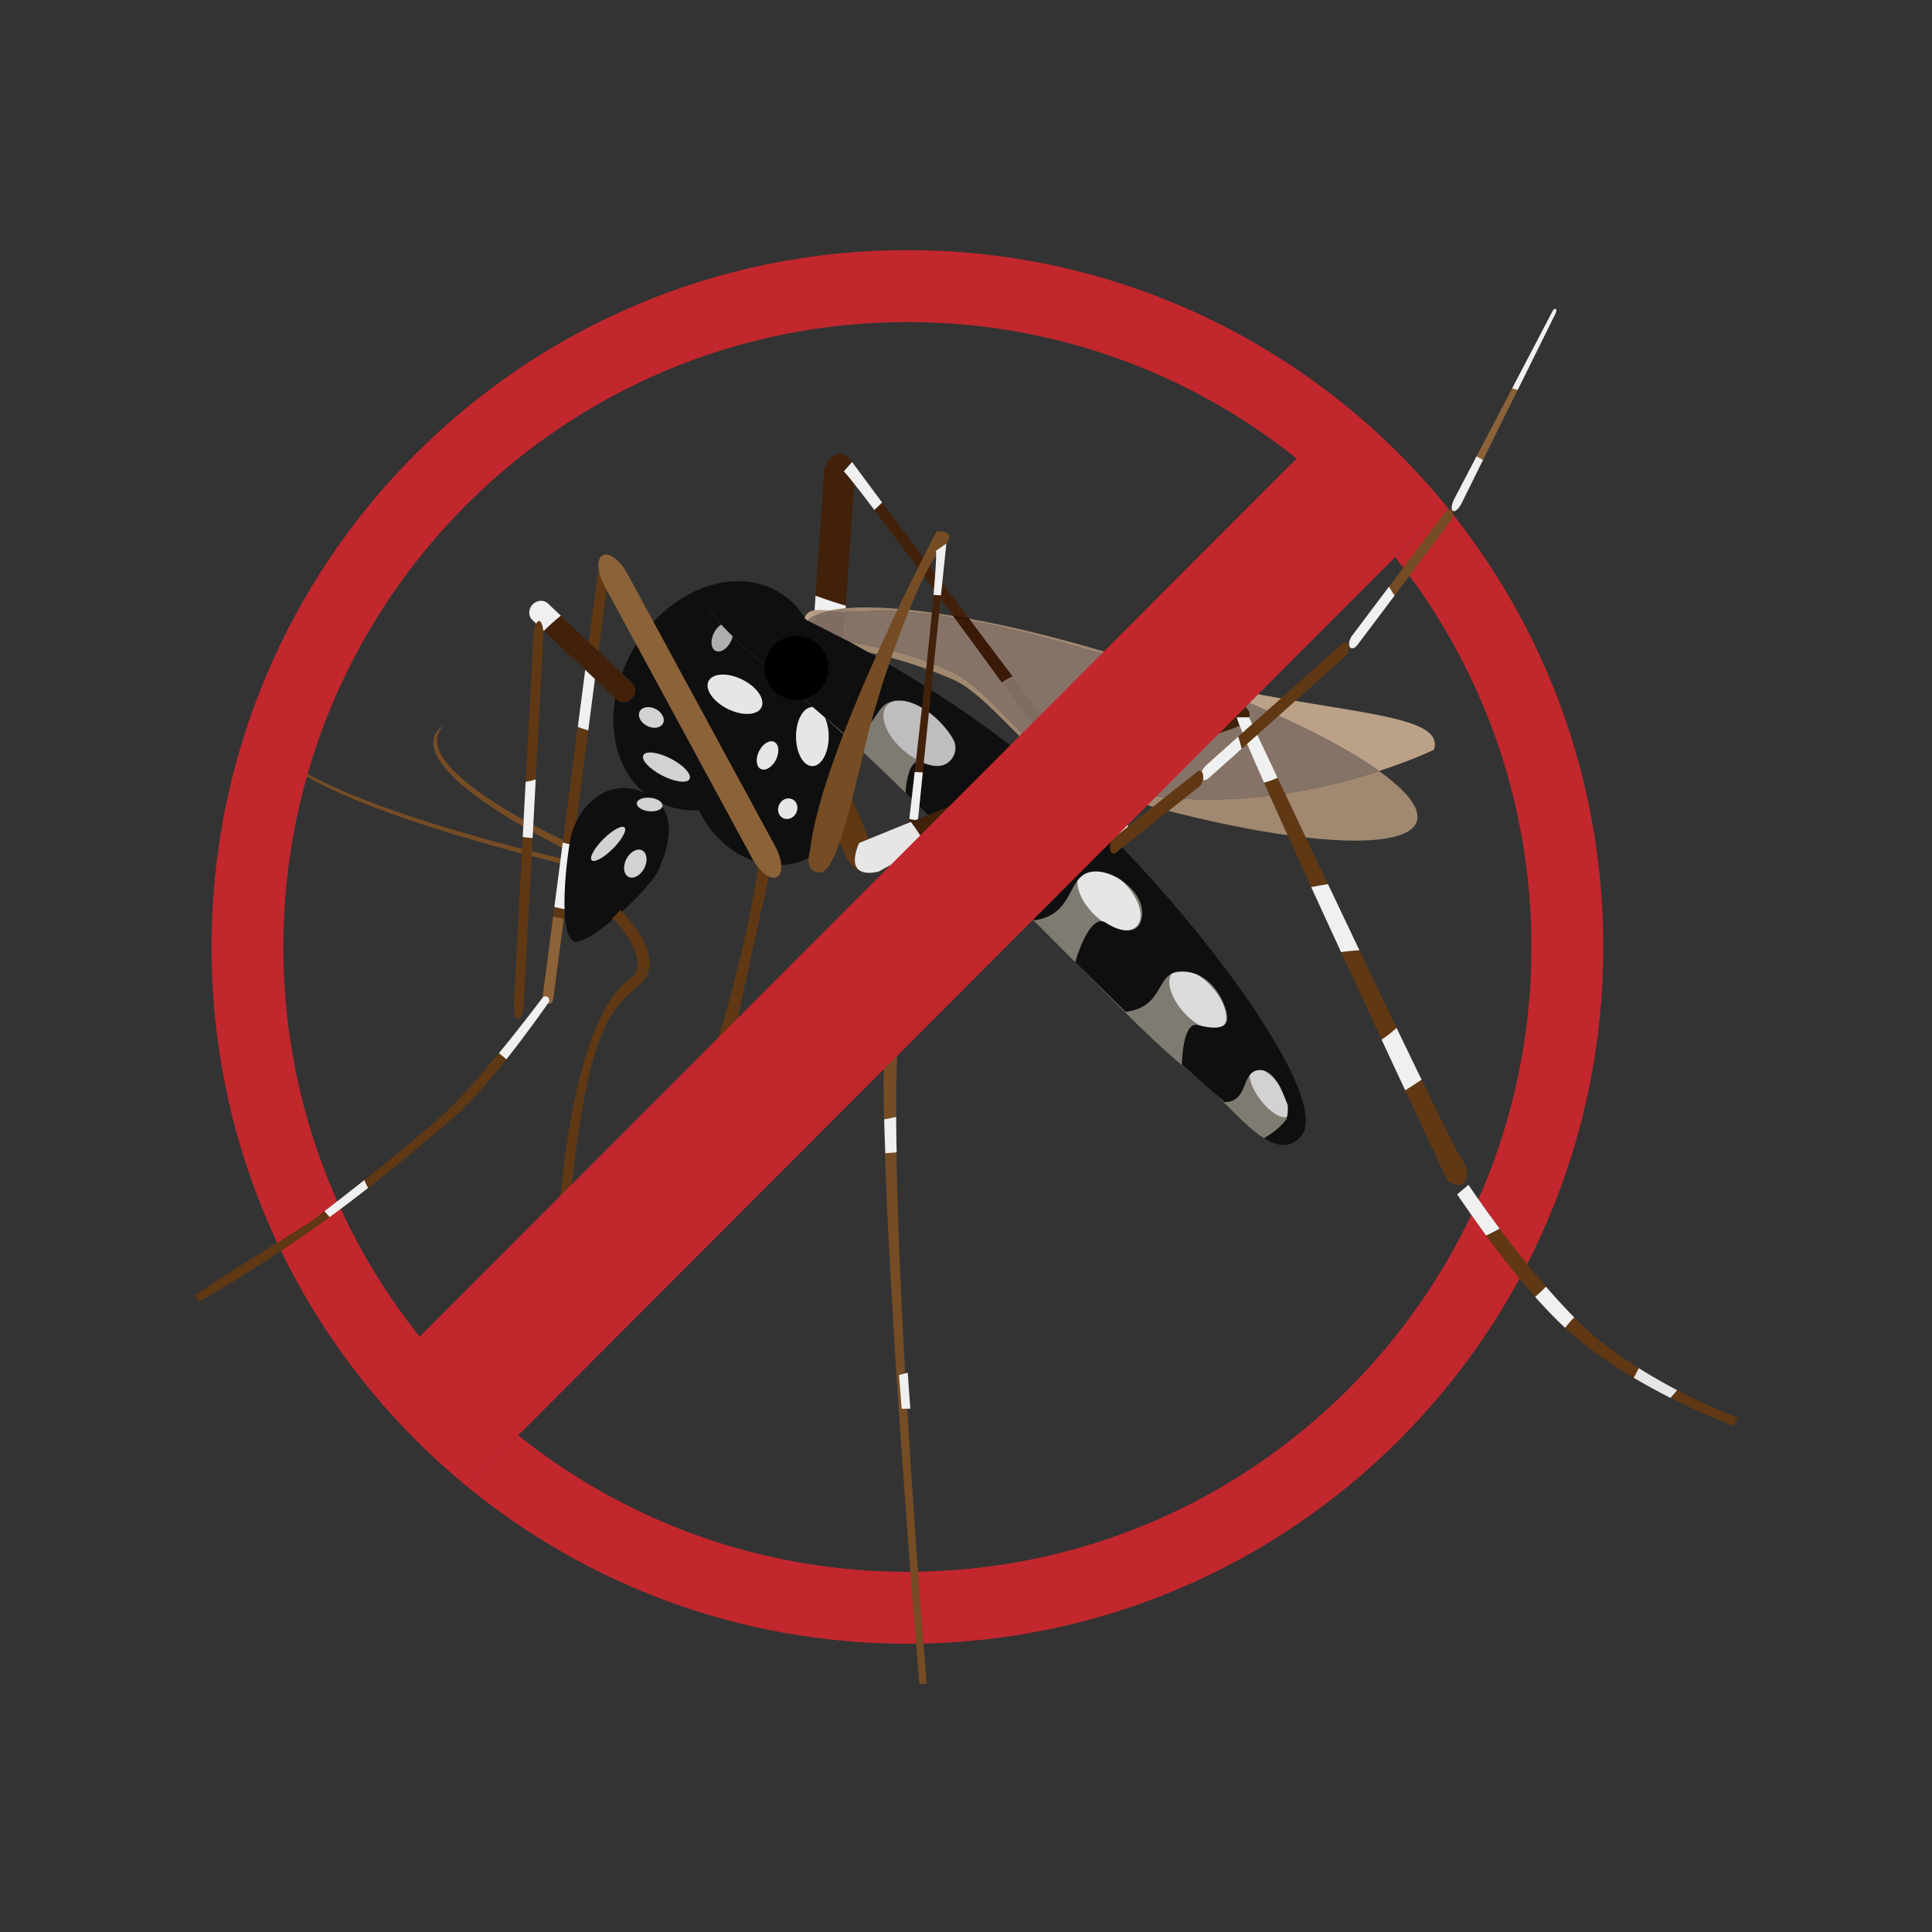 <?xml version="1.0" encoding="UTF-8"?>
<svg data-bbox="37.907 48.543 299.499 278.277" height="500" viewBox="0 0 375 375" width="500" xmlns="http://www.w3.org/2000/svg" data-type="ugc">
    <rect x="0" y="0" width="375" height="375" fill="#333333" stroke="none"/>
    <g>
        <defs>
            <clipPath id="3fe1f696-8124-49dc-89df-cdeda0c12f8e">
                <path d="M41 48.563h221V270H41Zm0 0"/>
            </clipPath>
            <clipPath id="c02c825c-3a66-490f-a9fe-c61059bdf4e4">
                <path d="M282 229h55.5v48H282Zm0 0"/>
            </clipPath>
            <clipPath id="4a82e5ef-65c7-48e5-8a4b-c23bfa2b001f">
                <path d="M171 197h9v129.813h-9Zm0 0"/>
            </clipPath>
            <clipPath id="7beb3d6a-589f-4b66-bd08-0e15d2108db2">
                <path d="M37.5 193H107v60H37.5Zm0 0"/>
            </clipPath>
            <clipPath id="eb13537b-0895-4347-9e1f-ad266c418ab1">
                <path d="M148.387 123.46h12.39v12.392h-12.39Zm0 0"/>
            </clipPath>
            <clipPath id="3a3eda99-60c6-46f6-bb71-a16f496e8c7c">
                <path d="M154.582 123.46a6.195 6.195 0 1 0 0 12.392 6.195 6.195 0 1 0 0-12.391m0 0"/>
            </clipPath>
        </defs>
        <path d="M157.691 124.414c-.152 2.219 1.063 4.113 2.72 4.227 1.655.113 3.12-1.594 3.276-3.813l2.231-32.512c.152-2.222-1.063-4.113-2.715-4.23-1.656-.113-3.125 1.598-3.277 3.816z" fill="#42210b"/>
        <path d="M165.39 89.676s48.602 65.73 53.266 69.527c0 0 .942 3.27 0 4.215-.941.953-2.773-.211-4.246-1.055-1.476-.851-7.012-11.672-10.176-16.34-3.168-4.668-37.773-52.062-40.46-54.53z" fill="#42210b"/>
        <path d="M158.297 115.621a95 95 0 0 0 5.887 1.945l-.496 7.262c-.157 2.219-1.622 3.926-3.278 3.813-1.656-.114-2.87-2.008-2.719-4.227z" fill="#f0f0f0"/>
        <path d="M213.902 153.742c2.364 2.922 4.055 4.89 4.754 5.461 0 0 .942 3.27 0 4.215-.941.953-2.773-.211-4.246-1.055-.797-.46-2.773-3.82-4.922-7.547 1.434-.617 2.922-1.058 4.414-1.074" fill="#f0f0f0"/>
        <path d="M196.543 131.309c2.246 2.964 4.45 5.859 6.547 8.593-.91.196-1.817.426-2.715.7a2397 2397 0 0 0-5.902-8.133 17 17 0 0 1 2.07-1.16" fill="#f0f0f0"/>
        <path d="M169.707 98.977c-3.11-4.098-5.328-6.93-5.934-7.485l1.618-1.816s2.254 3.047 5.832 7.86q-.74.737-1.516 1.44" fill="#f0f0f0"/>
        <path d="M110.574 163.664S78.38 149.207 86.008 140.93c0 0-12.035 5.816 24.285 24.234z" fill="#754c24"/>
        <path d="M108.836 166.594S48.93 153.047 51.684 140.93c0 0-9.02 10.11 57.152 26.699z" fill="#754c24"/>
        <path d="M105.383 193.117c-.246 1.89.02 1.582.594 1.653.57.078 1.234.511 1.48-1.38l10.488-80.6c.246-1.9-.02-3.493-.59-3.567-.574-.075-1.238 1.398-1.484 3.289z" fill="#603813"/>
        <path d="m115.941 128.18-1.765 13.586c-.68-.203-1.36-.422-2.024-.668l1.739-13.352q1.013.252 2.05.434" fill="#f0f0f0"/>
        <path d="M110.762 163.918a.96.96 0 0 0 .539-.035l-1.64 12.594a27 27 0 0 1-2.056-.446l1.625-12.488c.508.137 1.012.262 1.532.375" fill="#f0f0f0"/>
        <path d="M110.777 162.574c-.875 4.258-2.52 18.88.66 20.156 2.61 1.043 14.704-10.097 16.34-13.792 1.696-3.82 4.848-12.094-3.203-15.278-7.293-2.883-12.715 3.61-13.797 8.914" fill="#0f0f0f"/>
        <path d="M123.305 125.36c6.8-11.06 19.351-15.676 28.039-10.32 6.613 4.077 9.074 12.769 6.87 21.565 2.259 2.043 4.774 3.458 6 6.625 3.626 9.383-.487 20.747-8.398 23.81-7.421 2.874-16.113-1.462-20.148-9.763-3.164.16-6.238-.539-8.945-2.207-8.684-5.355-10.215-18.656-3.418-29.71" fill="#0f0f0f"/>
        <path d="M154.504 142.965c0 3.168 1.422 5.738 3.176 5.738s3.175-2.57 3.175-5.738c0-3.164-1.421-5.735-3.175-5.735s-3.176 2.57-3.176 5.735" fill="#e6e6e6"/>
        <path d="M141.25 137.605c2.836 1.41 5.766 1.27 6.543-.304.781-1.574-.887-3.992-3.723-5.399-2.836-1.402-5.765-1.27-6.543.309-.78 1.574.887 3.992 3.723 5.394" fill="#e6e6e6"/>
        <path d="M151.992 158.797c.906.453 2.051-.004 2.551-1.012.5-1.012.168-2.2-.742-2.648-.91-.45-2.055 0-2.551 1.011-.5 1.012-.172 2.196.742 2.649" fill="#e6e6e6"/>
        <path d="M147.672 149.262c.91.453 2.23-.36 2.95-1.813.718-1.453.562-3-.349-3.449-.91-.45-2.23.36-2.945 1.813-.719 1.453-.566 3 .344 3.449" fill="#e6e6e6"/>
        <path d="M152.129 124.766c.906.453 2.226-.364 2.945-1.817.719-1.449.567-2.996-.344-3.445-.914-.45-2.23.36-2.949 1.812-.719 1.45-.562 3 .348 3.45" fill="#afafaf"/>
        <path d="M138.902 126.332c.91.453 2.23-.36 2.95-1.812.718-1.454.562-2.997-.348-3.45s-2.23.36-2.95 1.817c-.714 1.449-.562 2.996.348 3.445" fill="#afafaf"/>
        <path d="M124.875 146.574c-.469.903 1.164 2.672 3.64 3.95 2.477 1.28 4.864 1.585 5.329.683.46-.906-1.164-2.676-3.64-3.953-2.481-1.277-4.864-1.582-5.329-.68" fill="#d2d2d2"/>
        <path d="M124.168 138.09c-.469.902.168 2.156 1.418 2.8 1.246.645 2.637.434 3.102-.468.464-.906-.172-2.16-1.418-2.805-1.25-.644-2.637-.433-3.102.473" fill="#d2d2d2"/>
        <path d="M121.582 166.734c-.73 1.418-.55 2.973.41 3.465.957.492 2.328-.254 3.059-1.676.73-1.421.547-2.968-.41-3.464-.961-.496-2.329.254-3.059 1.675" fill="#d2d2d2"/>
        <path d="M117.11 162.867c-1.758 1.758-2.77 3.602-2.258 4.113.511.508 2.351-.5 4.113-2.257 1.758-1.762 2.77-3.602 2.258-4.114-.512-.511-2.352.5-4.114 2.258" fill="#d2d2d2"/>
        <path d="M126.23 154.848c-1.375-.141-2.554.324-2.628 1.047s.984 1.421 2.363 1.566c1.375.14 2.555-.328 2.629-1.047.07-.719-.98-1.426-2.364-1.566" fill="#d2d2d2"/>
        <path d="M267.672 149.652c-7.824-5.597-21.211-12.097-37.402-17.937 28.02 7.023 50.445 6.308 48.07 13.812 0 0-4.035 1.97-10.668 4.125m-111.043-29.035q-.21-.371-.434-.73c.34-.899.977-1.293 1.907-1.434l-.075 1.082q-.88.471-1.398 1.082" fill="#baa188"/>
        <path d="m158.027 119.535.075-1.082z" fill="#6e4827"/>
        <path d="m158.027 119.535.075-1.082q.445-.063.984-.062c.578 0 1.23.046 1.96.109-1.21.258-2.222.602-3.019 1.035" fill="#b49b82"/>
        <path d="M156.027 121.723c-.136-.45-.105-.993.11-1.668.015-.055.035-.114.058-.168.149.238.293.484.434.73a3 3 0 0 0-.578 1.031z" fill="#5a4128"/>
        <path d="M263.023 163.168c-11.273 0-29.285-3.313-49.128-9.438q-.614-.754-1.282-1.597c7.418 2.199 14.883 3.047 21.977 3.047 13.137 0 25.023-2.903 33.082-5.528 5.379 3.852 8.125 7.278 7.336 9.766-.801 2.535-5.156 3.75-11.985 3.75m-55.789-12.262c-8.078-5.129-15.597-16.078-22.25-19-8.945-3.93-16.332-5.336-21.418-6.27.059-.257.098-.53.121-.808l.028-.422c5.125.793 12.5 2.02 21.277 6.13 6.371 2.984 13.461 13.241 21.168 18.554.348.582.707 1.191 1.074 1.816" fill="#a08871"/>
        <path d="M213.895 153.73q-1.157-.358-2.313-.722c-1.465-.469-2.918-1.196-4.348-2.102-.367-.625-.726-1.234-1.074-1.816 1.7 1.168 3.426 2.097 5.184 2.656q.632.2 1.27.387.666.843 1.28 1.597" fill="#291105"/>
        <path d="M163.566 125.637c-2.257-.414-4.062-.739-5.351-1.145q-.18-.645-.406-1.265c1.332.492 3.336.78 5.906 1.18l-.028.421a6 6 0 0 1-.12.809" fill="#96806b"/>
        <path d="M158.215 124.492c-1.817-.582-2.606-1.332-2.188-2.77.211.688.82 1.15 1.782 1.505q.226.62.406 1.265" fill="#0a0807"/>
        <path d="M230.27 131.715a186 186 0 0 1-10.946-3.09c-11.226-3.566-21.77-6.414-30.965-8.156q-.146-.199-.293-.39c9.352 1.706 20.121 4.398 31.414 7.984a308 308 0 0 1 10.79 3.652m-44.985-11.793c-5.254-.883-10.015-1.36-14.148-1.36-1.18 0-2.301.036-3.375.118a32 32 0 0 1-3.656.04l.046-.665a44 44 0 0 1 3.88-.157c4.636 0 10.41.559 16.976 1.645q.142.187.277.379" fill="#a08871"/>
        <path d="M188.36 120.469a157 157 0 0 0-3.075-.547q-.136-.192-.277-.379 1.5.25 3.058.535.147.193.293.39" fill="#291105"/>
        <path d="M164.105 118.719c-.785-.031-1.507-.09-2.183-.145q-.452-.04-.875-.074c.922-.2 1.96-.348 3.105-.445z" fill="#96806b"/>
        <path d="M234.59 155.18c-7.094 0-14.559-.848-21.977-3.047-2.64-3.305-5.925-7.535-9.523-12.23-2.098-2.735-4.3-5.63-6.547-8.594a4335 4335 0 0 1-8.184-10.84c9.196 1.742 19.739 4.59 30.965 8.156a186 186 0 0 0 10.946 3.09c16.19 5.84 29.578 12.34 37.402 17.937-8.059 2.625-19.945 5.528-33.082 5.528m-28.43-6.09c-7.707-5.313-14.797-15.57-21.168-18.555-8.777-4.11-16.152-5.336-21.277-6.129l.39-5.687a32 32 0 0 0 3.657-.04 44 44 0 0 1 3.375-.117c4.133 0 8.894.477 14.148 1.36 3.211 4.363 6.38 8.695 9.192 12.547h-.004c2.054 2.82 3.918 5.386 5.46 7.527 2.192 3.027 3.743 5.2 4.301 6.027.575.848 1.23 1.903 1.926 3.067m-48.379-25.95a18 18 0 0 0-1.152-2.523c.344-.406.812-.77 1.398-1.082z" fill="#867368"/>
        <path d="m157.781 123.14.246-3.605z" fill="#3a1a07"/>
        <path d="M212.613 152.133a68 68 0 0 1-1.27-.387c-1.757-.559-3.484-1.488-5.183-2.656a66 66 0 0 0-1.926-3.067c-.558-.828-2.109-3-4.3-6.027.152.207.296.406.441.606a33 33 0 0 1 2.715-.7c3.597 4.696 6.883 8.926 9.523 12.23m-18.136-19.663c-2.813-3.852-5.98-8.184-9.192-12.547q1.51.252 3.074.547a4335 4335 0 0 0 8.184 10.84q-1.077.51-2.066 1.16" fill="#3a1a07"/>
        <path d="M163.715 124.406c-2.57-.398-4.574-.687-5.906-1.18l-.028-.085.246-3.606c.797-.433 1.809-.777 3.02-1.035q.423.034.875.074c.676.055 1.398.114 2.183.145z" fill="#806d62"/>
        <path d="m200.375 140.602-.441-.606c-1.543-2.14-3.407-4.707-5.461-7.527h.004q.989-.65 2.066-1.16c2.246 2.964 4.45 5.859 6.547 8.593-.91.196-1.817.426-2.715.7" fill="#806d62"/>
        <path d="M157.809 123.227c-.961-.356-1.57-.817-1.782-1.504l.024-.075a3 3 0 0 1 .578-1.03q.667 1.205 1.152 2.523z" fill="#261308"/>
        <path d="M119.7 135.781c.816.77 2.148.676 2.984-.21.832-.883.847-2.227.03-2.997l-16.362-15.441c-.817-.766-2.157-.672-2.985.21-.832.887-.847 2.227-.035 2.993z" fill="#42210b"/>
        <path d="m105.57 122.45-2.238-2.114c-.812-.766-.797-2.106.035-2.992.828-.883 2.168-.977 2.985-.211l2.511 2.375a38 38 0 0 0-3.293 2.941" fill="#f0f0f0"/>
        <path d="M99.746 194.785c-.09 1.676.27 3.055.8 3.082.528.028 1.032-1.304 1.122-2.976l3.785-71.274c.09-1.676-.27-3.05-.797-3.082-.531-.027-1.035 1.309-1.125 2.98z" fill="#603813"/>
        <path d="m103.984 151.277-.605 11.375a16 16 0 0 1-1.914-.203l.566-10.699a12.4 12.4 0 0 0 1.953-.473" fill="#f0f0f0"/>
        <path d="M107.363 177.906q1.014.251 2.051.438l-1.957 15.047c-.246 1.89-.91 1.457-1.48 1.379-.575-.07-.84.238-.594-1.653z" fill="#8c6239"/>
        <path d="M149.258 170.129s-8.582 37.816-9.426 44.836c0 0-2.125 1.258-3.605 0-1.48-1.254 7.418-22.098 11.234-48.574z" fill="#603813"/>
        <path d="M136.227 214.965c-16.247 38.047-36.774 59.277-48.809 69.293.234.379.574.808.98 1.265 28.336-23.574 49.832-68.441 50.637-68.632z" fill="#603813"/>
        <path d="M134.035 225.684a55 55 0 0 0-2.035-1.391 233 233 0 0 0 4.227-9.328l2.808 1.926c-.219.05-1.984 3.433-5 8.793" fill="#f0f0f0"/>
        <path d="M108.371 262.527c.293.317.582.649.875.97a197 197 0 0 1-6.02 7.304c-.316-.344-.628-.692-.937-1.035a175 175 0 0 0 6.082-7.239" fill="#f0f0f0"/>
        <path d="M165.012 154.277s5.12 10.98 4.484 13.352c-.637 2.367-3.242 1.66-4.484 0-1.239-1.66-3.782-8.426-3.782-8.426z" fill="#603813"/>
        <path d="M120.422 176.629s9.57 9.191 3.855 14.332c-5.715 5.137-10.625 7.894-14.156 47.996h-1.855s1.855-40.531 14.058-49.012c4.524-3.144-3.101-12.03-3.586-11.554z" fill="#603813"/>
        <path d="M245.352 220.922c-3.922-2.43-8.098-7.629-11.438-10.399-9.004-7.453-10.434-8.824-25.219-23.761-4.101-4.149-30.808-30.907-37.082-36.918-16.375-15.703-30.867-26.121-33.875-31.63 2.442-.269 6.598.97 11.973 3.458 10.687 4.941 29.305 14.969 45.55 27.598 21.532 16.734 47.77 48.367 54.68 65.207.063.98-.011 1.89-.187 2.734-1.238 1.637-2.875 2.851-4.402 3.71" fill="#807b72"/>
        <path d="M235.219 191.566c2.648 2.946 3.574 6.442 2.066 7.797-1.508 1.36-4.879.07-7.527-2.879s-3.574-6.441-2.067-7.8c1.512-1.356 4.883-.07 7.528 2.882" fill="#dcdcdc"/>
        <path d="M218.234 171.438c2.957 2.972 4.024 6.714 2.375 8.359-1.648 1.644-5.382.57-8.34-2.402-2.96-2.97-4.023-6.715-2.378-8.36 1.648-1.644 5.382-.566 8.343 2.403" fill="#e6e6e6"/>
        <path d="M202.176 154.078c2.953 2.902 3.777 6.856 1.844 8.836-1.938 1.977-5.903 1.23-8.856-1.668-2.957-2.898-3.781-6.855-1.844-8.832 1.934-1.98 5.903-1.234 8.856 1.664" fill="#d2d2d2"/>
        <path d="M181.387 138.75c3.492 2.938 5.008 6.887 3.383 8.824s-5.77 1.13-9.262-1.808c-3.496-2.938-5.008-6.887-3.383-8.825s5.773-1.125 9.262 1.809" fill="#bebebe"/>
        <path d="M248.367 210.64c1.926 2.524 2.653 5.208 1.63 5.993-1.032.785-3.423-.625-5.345-3.149-1.925-2.527-2.652-5.207-1.629-5.992 1.028-.785 3.422.625 5.344 3.149" fill="#d2d2d2"/>
        <path d="M137.168 116.203v-.012q.012-.152.055-.293l.007-.043c.024-.09.063-.171.098-.257l.024-.055c.046-.102.113-.195.183-.29 1.508-1.944 6.598-.866 13.957 2.536.406.188 12.895 6.516 13.2 6.68l.078.047c3.14 1.71 6.476 3.609 9.91 5.675l.015.008a261 261 0 0 1 9.88 6.242l-.06-.14 2.118 1.535a203 203 0 0 1 9.597 6.93l.02.011.004.004q.391.303.789.606c5.996 4.66 12.36 10.476 18.562 16.808l.836.793-.011.055a269 269 0 0 1 16.757 18.973l.055.062v.004a226 226 0 0 1 5.39 6.996v-.008l.016.024c3.348 4.527 6.282 8.886 8.641 12.867l.031.039-.004.008c1.856 3.133 3.356 6.031 4.407 8.586 1.894 4.617 2.34 8.125.836 9.906-2.063 2.438-4.579 2.055-7.207.422 1.53-.86 3.168-2.078 4.406-3.723.176-.84.246-1.742.183-2.722-.941-2.286-2.425-7.032-5.593-6.77-3.508.281-1.942 6.211-6.672 6.211l-8.266-7.246s.067-8.492 3.078-7.711c6.145 1.59 6.004-.969 5.504-2.77-1.156-4.175-4.586-8.09-9.351-7.558-4.301.48-2.75 6.863-10.164 7.77l-9.782-9.641s2.73-9.692 5.922-7.668c3.82 2.43 6.778 1.98 7.067-1.457.359-4.305-4.914-8.485-8.993-8.485-5.851 0-3.617 8.286-11.902 9.48l-7.387-7.402s1.153-9.332 4.633-7.847c5.563 2.375 7.684-1.82 6.828-4.18-1.496-4.121-6.918-8.965-10.617-7.523-4.125 1.62-1.406 8.507-10.555 10.07l-7.941-7.871s.375-7.29 3.285-5.887c5.215 2.512 7.281-2.176 6.145-4.234-2.371-4.301-8.172-9.059-12.508-7.457-3.106 1.148-2.266 5.387-8.578 6.351l-8.801-7.57h-.004c-10.824-9.39-18.402-15.625-18.121-18.879" fill="#0f0f0f"/>
        <path d="M181.785 103.16s-22.25 41.89-24.582 62.004c0 0-1.27 3.984 1.805 4.2 3.07.21 5.824-11.536 9.004-24.973 3.18-13.434 11.445-36.137 15.68-38.895 0 0 2.12-2.547-1.907-2.336" fill="#754c24"/>
        <path d="M183.691 105.496s-8.472 80.777-9.109 92.371h-2.758s10.57-85.527 9.844-90.965z" fill="#42210b"/>
        <path d="M181.195 115.473c.403-4.555.594-7.668.473-8.57l2.023-1.407-1.05 10.059q-.726-.019-1.446-.082" fill="#f0f0f0"/>
        <path d="M179.113 149.926c-.316 3.12-.633 6.25-.941 9.34a40 40 0 0 1-1.676-.309c.352-3.02.703-6.078 1.05-9.129q.781.075 1.567.098" fill="#f0f0f0"/>
        <path d="M176.184 179.5c-.336 3.488-.633 6.676-.883 9.418a11.5 11.5 0 0 1-2.34-.309c.328-2.726.719-5.953 1.144-9.507q1.037.21 2.079.398" fill="#f0f0f0"/>
        <path d="M270.797 108.148c16.55 20.743 26.45 47.036 26.45 75.649 0 66.984-54.227 121.285-121.122 121.285-28.574 0-54.832-9.914-75.543-26.484l-9.926 9.933c23.285 19.07 53.043 30.52 85.469 30.52 74.602 0 135.074-60.555 135.074-135.254 0-32.473-11.433-62.27-30.484-85.582z" fill="#c1272d"/>
        <g clip-path="url(#3fe1f696-8124-49dc-89df-cdeda0c12f8e)">
            <path d="M55.004 183.797c0-66.984 54.23-121.285 121.121-121.285 28.574 0 54.832 9.914 75.547 26.488l9.922-9.937c-23.285-19.07-53.04-30.52-85.469-30.52-74.598 0-135.07 60.555-135.07 135.254 0 32.473 11.43 62.27 30.48 85.582l9.922-9.934c-16.55-20.742-26.453-47.035-26.453-75.648" fill="#c1272d"/>
        </g>
        <path d="M166.742 163.633s67.805-27.93 73.738-27.332c0 0 4.66 2.297 0 4.629-2.417 1.21-20.218 6.285-37.261 13.02-15.813 6.241-30.969 14.179-32.621 15.202 0 0-7.036 2.118-3.856-5.52" fill="#42210b"/>
        <path d="M166.742 163.633s3.965-1.637 10.055-4.102c1.156 1.496 2.164 3.13 3.058 4.828-5.035 2.473-8.515 4.336-9.257 4.793 0 0-7.036 2.118-3.856-5.52" fill="#e6e6e6"/>
        <path d="M242.441 139.23s38.82 82.458 41.266 85.723c1.906 2.547 1.258 6.785-2.754 4.242 0 0-39.648-84.53-40.898-89.965z" fill="#603813"/>
        <path d="M245.34 151.918c-3.004-6.77-5.02-11.527-5.285-12.688h2.386s2.18 4.625 5.536 11.727c-.844.406-1.727.719-2.637.961" fill="#f0f0f0"/>
        <path d="M257.762 171.613c1.984 4.188 4.047 8.516 6.093 12.817q-1.785.13-3.554.367a4565 4565 0 0 1-5.797-12.61 76 76 0 0 1 3.258-.574" fill="#f0f0f0"/>
        <path d="M271.074 199.516c1.723 3.586 3.36 6.972 4.852 10.043a84 84 0 0 1-3.18 2.07c-1.418-3.043-2.96-6.356-4.578-9.836a24 24 0 0 0 2.906-2.277" fill="#f0f0f0"/>
        <g clip-path="url(#c02c825c-3a66-490f-a9fe-c61059bdf4e4)">
            <path d="M285.031 229.98s10.438 15.735 21.16 26.364c11.086 10.984 28.872 18.047 31.215 18.867l-.996 1.492s-18.8-6.77-31.562-18.02c-10.41-9.18-21.012-25.519-22.02-26.851z" fill="#603813"/>
        </g>
        <path d="M288.45 239.809c-3.079-4.211-5.2-7.418-5.622-7.977l2.203-1.852s2.383 3.59 6.035 8.497c-.851.488-1.726.925-2.617 1.332" fill="#f0f0f0"/>
        <path d="M300.066 249.738c1.782 2.055 3.63 4.086 5.493 5.965-.633.629-1.223 1.332-1.77 2.02-1.969-1.817-3.93-3.871-5.82-6a27 27 0 0 0 2.097-1.985" fill="#f0f0f0"/>
        <path d="M318.086 265.555a107 107 0 0 0 7.45 4.273c-.434.5-.864 1-1.298 1.5a123 123 0 0 1-7.133-3.902c.344-.617.665-1.238.98-1.871" fill="#e6e6e6"/>
        <path d="M262.414 123.43c-.527.699-.715 1.66-.422 2.14.293.485.957.309 1.485-.394l17.957-23.84c.523-.703.714-1.66.421-2.145-.293-.484-.957-.308-1.488.395z" fill="#754c24"/>
        <path d="M269.605 113.875c.356.582.715 1.168 1.07 1.738l-7.198 9.563c-.528.703-1.192.879-1.485.394-.293-.48-.105-1.441.422-2.14z" fill="#f0f0f0"/>
        <path d="M234.203 148.45c-.766.675-1.262 1.788-1.113 2.476.148.691.883.691 1.644.015l25.965-23.183c.762-.684 1.258-1.793 1.11-2.48-.149-.688-.883-.696-1.649-.012z" fill="#603813"/>
        <path d="m234.203 148.45 6.137-5.485q.37 1.154.676 2.367l-6.282 5.61c-.761.675-1.496.675-1.644-.016-.149-.688.347-1.801 1.113-2.477" fill="#f0f0f0"/>
        <path d="M216.113 162.68c-.476.379-.777 1.328-.664 2.12.113.794.594 1.126 1.07.747l16.34-12.934c.48-.383.782-1.336.668-2.125-.109-.793-.593-1.125-1.07-.75z" fill="#603813"/>
        <path d="M282.273 96.844c-.53 1.039-.644 2.082-.261 2.324.383.246 1.129-.402 1.656-1.441l17.61-35.579c.527-1.039 1.066-1.918.679-2.16-.383-.238-.7.57-1.234 1.61z" fill="#8c6239"/>
        <path d="M294.578 75.68c-.355-.094-.707-.203-1.062-.309l7.207-13.773c.535-1.04.851-1.848 1.234-1.61.387.242-.152 1.121-.68 2.16z" fill="#f0f0f0"/>
        <path d="M286.598 88.582c.41.242.824.48 1.25.7l-4.18 8.445c-.527 1.039-1.273 1.687-1.656 1.441-.383-.242-.27-1.285.261-2.324z" fill="#f0f0f0"/>
        <g clip-path="url(#4a82e5ef-65c7-48e5-8a4b-c23bfa2b001f)">
            <path d="M174.648 197.79c-2.824 24.448 3.45 108.023 5.23 129.03h-1.433s-8.949-105.898-6.527-128.648c0 0 2.809-1.067 2.73-.383" fill="#754c24"/>
        </g>
        <path d="M173.938 216.781q.017 3.321.101 6.883-1.094.104-2.195.168c-.09-2.27-.164-4.46-.219-6.562a27 27 0 0 0 2.313-.489" fill="#f0f0f0"/>
        <path d="M176.195 266.434c.16 2.359.328 4.699.496 7h-1.675a841 841 0 0 1-.512-6.559 20 20 0 0 0 1.691-.441" fill="#f0f0f0"/>
        <path d="M146.035 166.66c1.43 2.633 3.578 4.23 4.8 3.563 1.22-.66 1.052-3.336-.378-5.973l-28.691-52.906c-1.426-2.633-3.575-4.23-4.797-3.567-1.223.664-1.051 3.336.375 5.973z" fill="#8c6239"/>
        <g clip-path="url(#7beb3d6a-589f-4b66-bd08-0e15d2108db2)">
            <path d="M38.543 252.707s13.086-7.363 26.277-17.082c8.508-6.27 17.325-13.625 23.309-18.777 7.324-6.305 18.289-22.176 18.289-22.176.285-.266.285-.73 0-1.043-.285-.309-.75-.34-1.035-.078 0 0-12.645 17.027-20.574 23.89-11.36 9.836-24.57 19.727-24.57 19.727-.29.266-22.618 13.996-22.329 14.309z" fill="#603813"/>
        </g>
        <path d="M96.852 204.41c4.734-5.75 8.53-10.86 8.53-10.86.286-.26.75-.23 1.036.079.285.312.285.777 0 1.043 0 0-3.645 5.273-8.129 10.945-.469-.418-.945-.82-1.437-1.207" fill="#f0f0f0"/>
        <path d="M70.715 229.059c.219.523.465 1.035.722 1.53a282 282 0 0 1-6.617 5.036q-.419.31-.84.613c-.332-.386-.664-.773-.996-1.152a600 600 0 0 0 7.73-6.027" fill="#f0f0f0"/>
        <path d="M261.594 79.063 251.672 89 81.457 259.445l-9.922 9.934a136 136 0 0 0 19.121 19.152l9.926-9.933 170.215-170.45 9.918-9.933a136 136 0 0 0-19.121-19.153" fill="#c1272d"/>
        <g clip-path="url(#eb13537b-0895-4347-9e1f-ad266c418ab1)">
            <g clip-path="url(#3a3eda99-60c6-46f6-bb71-a16f496e8c7c)">
                <path d="M148.387 123.46h12.39v12.392h-12.39Zm0 0" fill="#000000"/>
            </g>
        </g>
    </g>
</svg>
